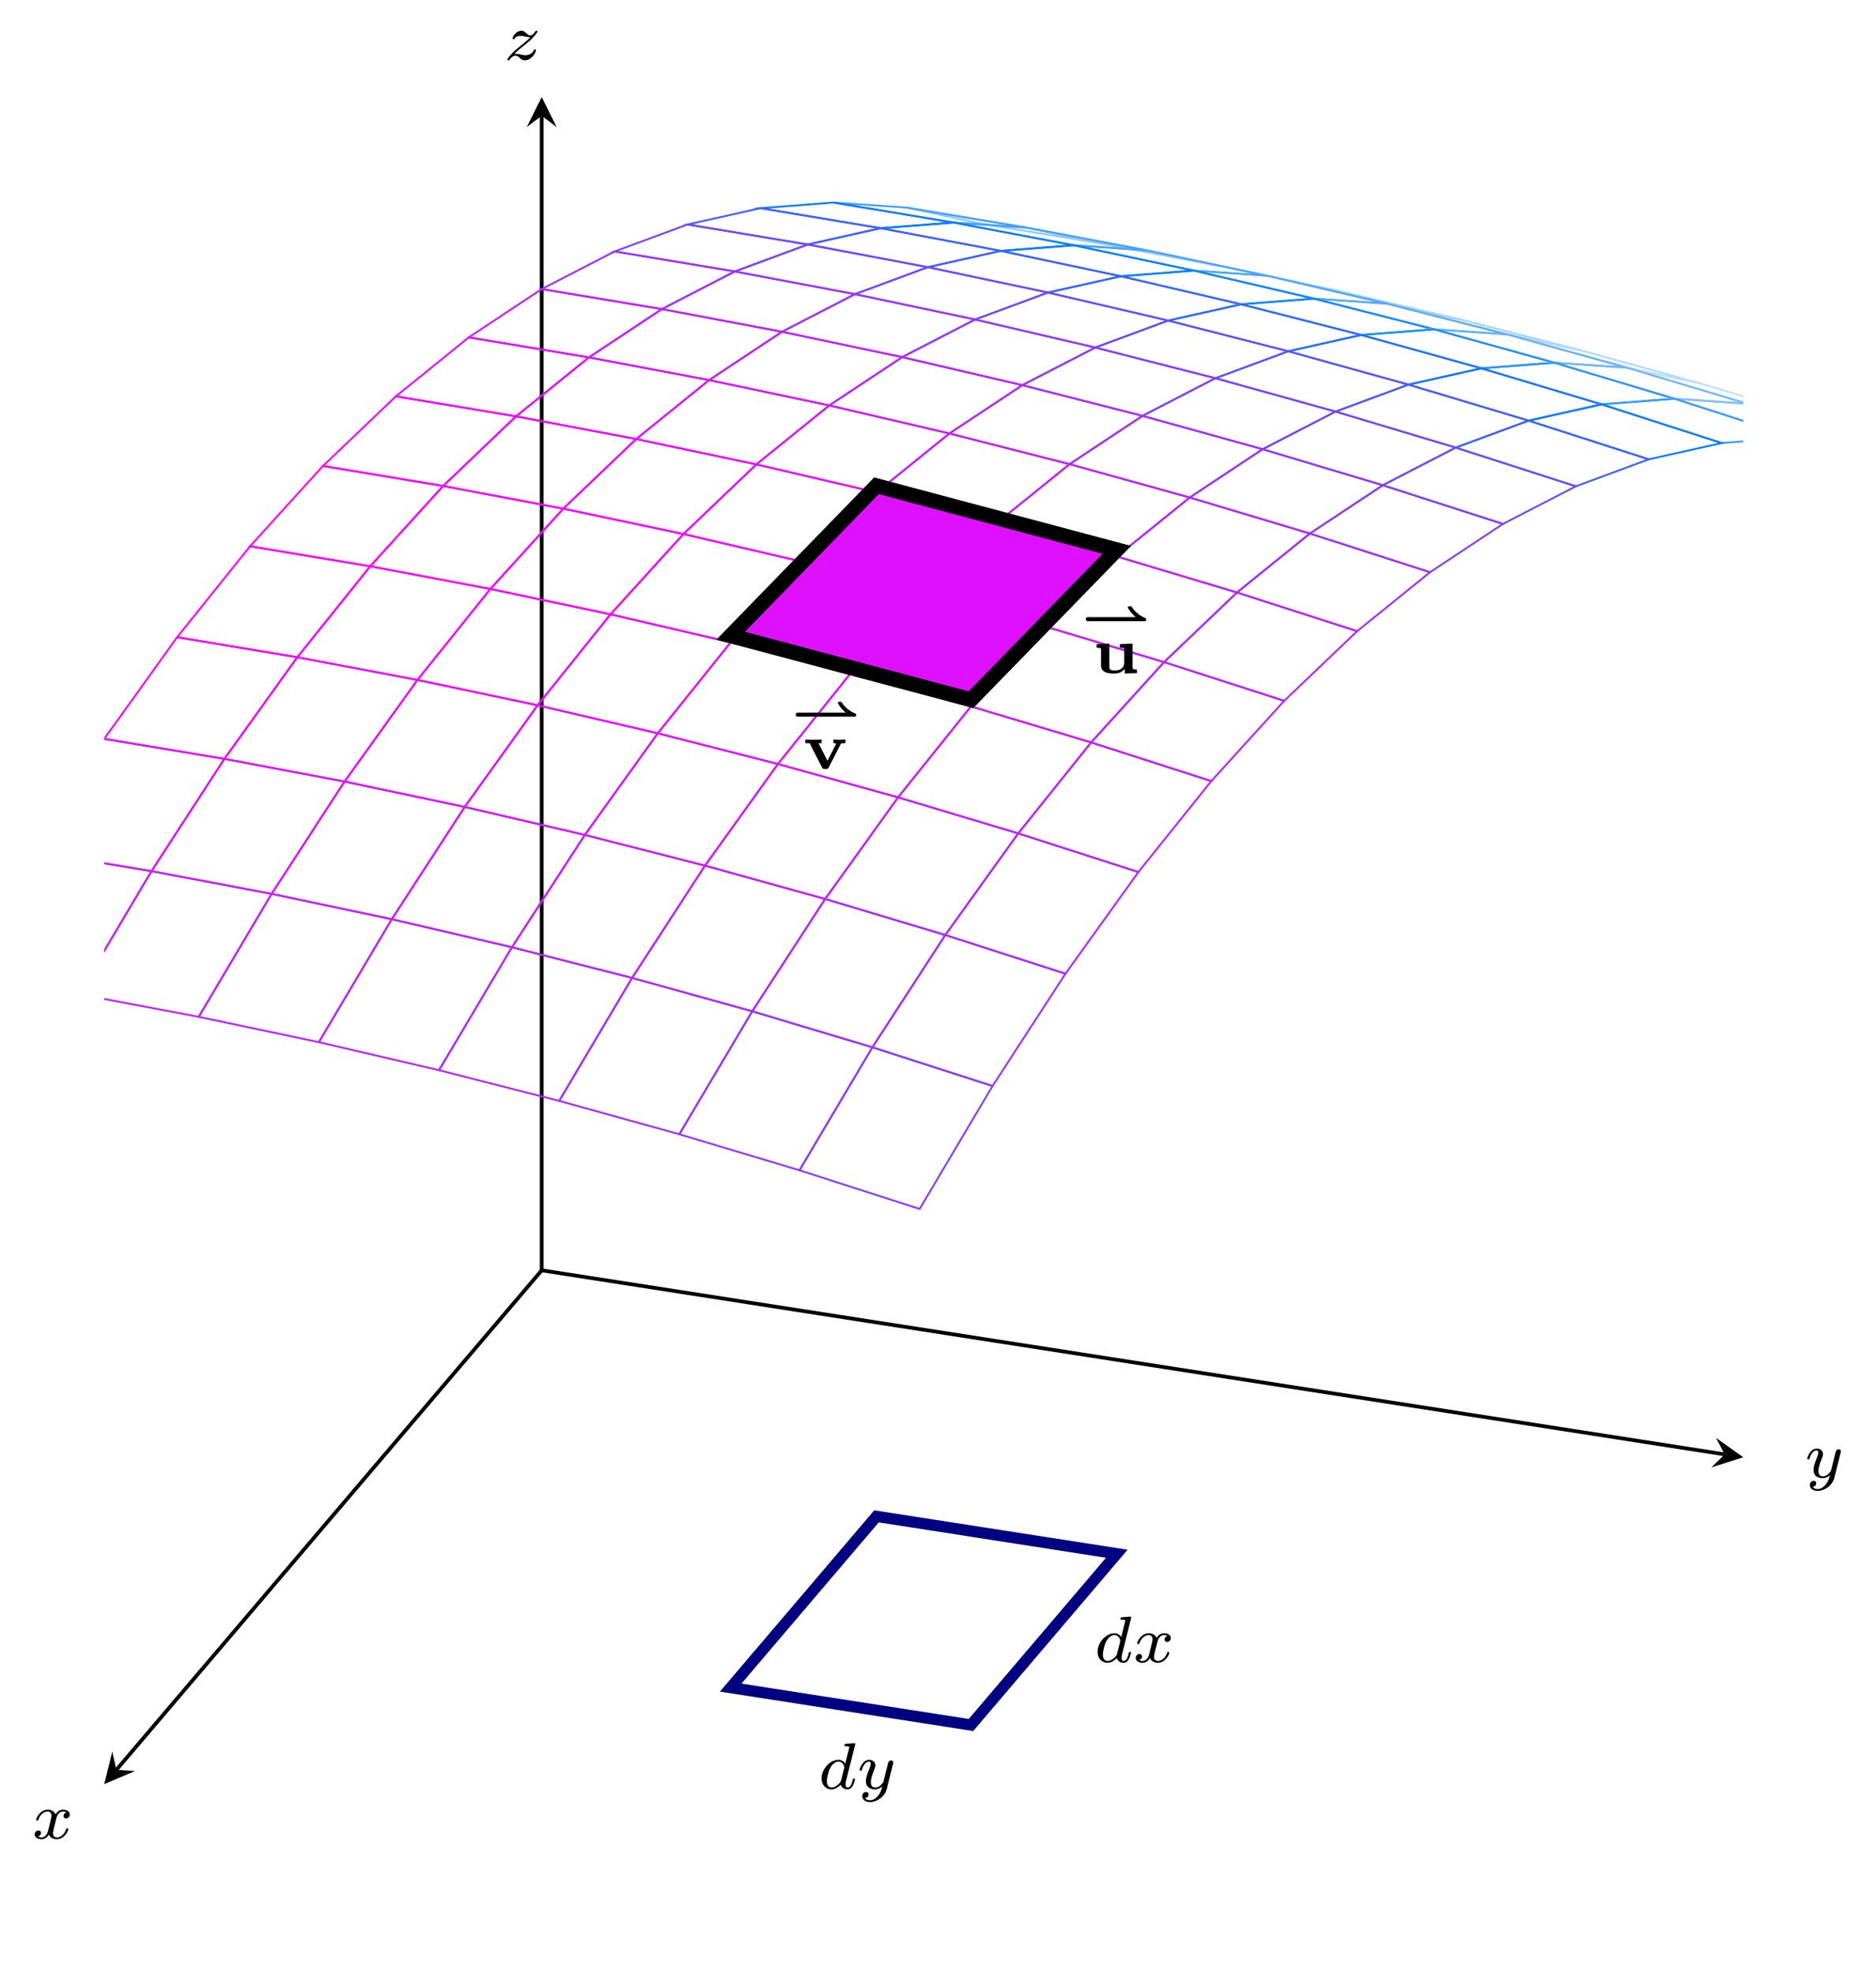 <?xml version='1.0' encoding='UTF-8'?>
<!-- This file was generated by dvisvgm 3.2.2 -->
<svg version='1.1' xmlns='http://www.w3.org/2000/svg' xmlns:xlink='http://www.w3.org/1999/xlink' width='279.162pt' height='293.396pt' viewBox='0 350.106 279.162 293.396'>
<defs>
<path id='g4-117' d='M2.915-3.082V-2.692C3.327-2.692 3.382-2.692 3.382-2.42V-1.13C3.382-.551 2.936-.279 2.406-.279C1.806-.279 1.799-.432 1.799-.767V-3.138L.446-3.082V-2.692C.858-2.692 .914-2.692 .914-2.42V-.844C.914-.035 1.688 .042 2.287 .042C2.518 .042 3.034 .042 3.431-.453V.042L4.735 0V-.391C4.324-.391 4.268-.391 4.268-.663V-3.138L2.915-3.082Z'/>
<path id='g4-118' d='M3.996-2.587C4.045-2.678 4.052-2.685 4.198-2.699C4.282-2.706 4.456-2.706 4.505-2.706V-3.096C4.289-3.082 4.142-3.068 3.919-3.068C3.71-3.068 3.438-3.075 3.229-3.096V-2.706C3.41-2.706 3.452-2.692 3.536-2.664L2.601-.83L1.646-2.706H1.974V-3.096C1.674-3.082 1.367-3.068 1.067-3.068C.795-3.068 .523-3.075 .251-3.096V-2.706H.704L2.008-.153C2.099 .028 2.169 .042 2.378 .042S2.65 .028 2.748-.153L3.996-2.587Z'/>
<path id='g7-100' d='M3.982-4.631C3.989-4.645 4.01-4.735 4.01-4.742C4.01-4.777 3.982-4.84 3.898-4.84C3.759-4.84 3.18-4.784 3.006-4.77C2.95-4.763 2.852-4.756 2.852-4.61C2.852-4.512 2.95-4.512 3.034-4.512C3.368-4.512 3.368-4.463 3.368-4.407C3.368-4.359 3.354-4.317 3.34-4.254L2.943-2.664C2.797-2.894 2.559-3.075 2.225-3.075C1.332-3.075 .425-2.092 .425-1.088C.425-.411 .879 .07 1.478 .07C1.855 .07 2.19-.146 2.469-.418C2.601 0 3.006 .07 3.187 .07C3.438 .07 3.612-.084 3.738-.3C3.891-.572 3.982-.969 3.982-.997C3.982-1.088 3.891-1.088 3.87-1.088C3.773-1.088 3.766-1.06 3.717-.872C3.633-.537 3.501-.126 3.208-.126C3.027-.126 2.978-.279 2.978-.467C2.978-.6 2.992-.663 3.013-.753L3.982-4.631ZM2.497-.872C2.448-.676 2.294-.537 2.141-.404C2.078-.349 1.799-.126 1.499-.126C1.241-.126 .99-.307 .99-.802C.99-1.172 1.193-1.939 1.353-2.218C1.674-2.776 2.029-2.88 2.225-2.88C2.713-2.88 2.845-2.35 2.845-2.273C2.845-2.246 2.831-2.197 2.824-2.176L2.497-.872Z'/>
<path id='g7-120' d='M1.736-.739C1.667-.502 1.437-.126 1.081-.126C1.06-.126 .851-.126 .704-.223C.99-.314 1.011-.565 1.011-.607C1.011-.76 .893-.865 .732-.865C.537-.865 .335-.697 .335-.439C.335-.091 .725 .07 1.067 .07C1.388 .07 1.674-.133 1.848-.425C2.015-.056 2.399 .07 2.678 .07C3.48 .07 3.905-.802 3.905-.997C3.905-1.088 3.815-1.088 3.794-1.088C3.696-1.088 3.689-1.053 3.661-.969C3.515-.488 3.096-.126 2.706-.126C2.427-.126 2.28-.314 2.28-.579C2.28-.76 2.448-1.395 2.643-2.169C2.783-2.706 3.096-2.88 3.327-2.88C3.34-2.88 3.557-2.88 3.703-2.783C3.48-2.72 3.396-2.525 3.396-2.399C3.396-2.246 3.515-2.141 3.675-2.141S4.066-2.273 4.066-2.566C4.066-2.957 3.619-3.075 3.34-3.075C2.992-3.075 2.713-2.845 2.559-2.58C2.434-2.866 2.113-3.075 1.723-3.075C.941-3.075 .495-2.218 .495-2.008C.495-1.918 .593-1.918 .614-1.918C.704-1.918 .711-1.946 .746-2.036C.921-2.58 1.36-2.88 1.702-2.88C1.932-2.88 2.12-2.755 2.12-2.42C2.12-2.28 2.036-1.932 1.974-1.695L1.736-.739Z'/>
<path id='g7-121' d='M3.877-2.629C3.905-2.727 3.905-2.741 3.905-2.783C3.905-2.922 3.794-3.006 3.675-3.006C3.599-3.006 3.466-2.971 3.389-2.838C3.368-2.797 3.313-2.573 3.278-2.434L3.131-1.855C3.089-1.688 2.873-.809 2.852-.732C2.845-.732 2.538-.126 1.995-.126C1.52-.126 1.52-.579 1.52-.704C1.52-1.081 1.681-1.52 1.89-2.057C1.974-2.28 2.008-2.364 2.008-2.483C2.008-2.817 1.723-3.075 1.346-3.075C.642-3.075 .328-2.127 .328-2.008C.328-1.918 .425-1.918 .446-1.918C.544-1.918 .551-1.953 .572-2.029C.746-2.608 1.046-2.88 1.325-2.88C1.444-2.88 1.499-2.803 1.499-2.636C1.499-2.476 1.437-2.322 1.402-2.232C1.067-1.381 .997-1.123 .997-.816C.997-.697 .997-.37 1.269-.146C1.485 .035 1.778 .07 1.967 .07C2.246 .07 2.497-.035 2.727-.244C2.636 .139 2.559 .432 2.267 .781C2.078 .997 1.799 1.227 1.43 1.227C1.381 1.227 1.053 1.227 .907 .997C1.283 .955 1.283 .621 1.283 .614C1.283 .391 1.081 .349 1.011 .349C.837 .349 .607 .488 .607 .809C.607 1.165 .941 1.423 1.437 1.423C2.141 1.423 2.999 .879 3.215 .007L3.877-2.629Z'/>
<path id='g7-122' d='M1.172-.614C1.353-.795 1.478-.928 2.071-1.402C2.218-1.52 2.741-1.939 2.943-2.134C3.368-2.552 3.633-2.908 3.633-2.992S3.543-3.075 3.515-3.075C3.452-3.075 3.431-3.062 3.396-3.006C3.18-2.685 3.034-2.58 2.866-2.58C2.783-2.58 2.678-2.587 2.469-2.79C2.232-3.027 2.078-3.075 1.918-3.075C1.36-3.075 .983-2.469 .983-2.26C.983-2.197 1.053-2.176 1.102-2.176C1.186-2.176 1.2-2.197 1.227-2.273C1.332-2.518 1.723-2.532 1.834-2.532C1.995-2.532 2.176-2.49 2.273-2.469C2.657-2.385 2.706-2.385 2.88-2.385C2.699-2.197 2.573-2.071 1.911-1.541C1.367-1.109 1.179-.934 1.046-.795C.628-.384 .425-.077 .425-.014C.425 .07 .516 .07 .544 .07C.614 .07 .628 .056 .663 0C.851-.265 1.067-.425 1.304-.425C1.388-.425 1.492-.418 1.681-.244C1.897-.035 2.036 .07 2.26 .07C3.006 .07 3.473-.774 3.473-1.011C3.473-1.095 3.396-1.102 3.354-1.102C3.271-1.102 3.257-1.067 3.229-.99C3.096-.642 2.685-.474 2.343-.474C2.183-.474 2.008-.509 1.834-.551C1.513-.621 1.458-.621 1.332-.621C1.318-.621 1.213-.621 1.172-.614Z'/>
<path id='g2-42' d='M6.785-1.031C6.904-1.031 6.984-1.031 6.984-1.2C6.984-1.255 6.984-1.33 6.904-1.36C6.685-1.455 6.421-1.564 6.072-1.848C5.748-2.112 5.584-2.356 5.469-2.531C5.41-2.615 5.39-2.615 5.255-2.615C5.171-2.615 5.041-2.615 5.041-2.491C5.041-2.401 5.405-1.823 5.888-1.46H.842C.777-1.46 .563-1.46 .563-1.245S.777-1.031 .842-1.031H6.785Z'/>
</defs>
<g id='page1' transform='matrix(1.4 0 0 1.4 0 0)'>
<g stroke-miterlimit='10' transform='translate(11.052,459.644)scale(0.996,-0.996)'>
<g fill='#000' stroke='#000'>
<g stroke-width='0.4'>
<g stroke='none' transform='scale(-1.004,1.004)translate(11.052,459.644)scale(-1,-1)'/>
<g transform='translate(-11.094,0.0)'>
<g stroke='none' transform='scale(-1.004,1.004)translate(11.052,459.644)scale(-1,-1)'>
<g stroke='#000' stroke-miterlimit='10' transform='translate(115.128,330.501)scale(0.996,-0.996)'>
<g fill='#000' stroke='#000'>
<g stroke-width='0.4'>
<g stroke-width='0.2'>
<g fill='#808080' stroke='#808080'>
<path d='' fill='none'/>
</g>
</g>
<g stroke-width='0.2'>
<g fill='#808080' stroke='#808080'>
<path d='' fill='none'/>
</g>
</g>
<g stroke-width='0.2'>
<g fill='#808080' stroke='#808080'>
<path d='' fill='none'/>
</g>
</g>
<g stroke-width='0.2'>
<g fill='#808080' stroke='#808080'>
<path d='' fill='none'/>
</g>
</g>
<path d='M-46.686-54.838L-92.076-108.154' fill='none'/>
<g transform='matrix(-0.648,-0.761,0.761,-0.648,-92.076,-108.154)'>
<path d='M2 0L-1.2 1.6L0 0L-1.2-1.6' stroke='none'/>
</g>
<path d='M-46.686-54.838L79.565-74.482' fill='none'/>
<g transform='matrix(0.988,-0.154,0.154,0.988,79.565,-74.482)'>
<path d='M2 0L-1.2 1.6L0 0L-1.2-1.6' stroke='none'/>
</g>
<g stroke-width='0.2'>
<g fill='#808080' stroke='#808080'>
<path d='' fill='none'/>
</g>
</g>
<g stroke-width='0.2'>
<g fill='#808080' stroke='#808080'>
<path d='' fill='none'/>
</g>
</g>
<g stroke-width='0.2'>
<g fill='#808080' stroke='#808080'>
<path d='' fill='none'/>
</g>
</g>
<path d='M-46.686-54.838V68.389' fill='none'/>
<g transform='matrix(0.0,1.0,-1.0,0.0,-46.686,68.389)'>
<path d='M2 0L-1.2 1.6L0 0L-1.2-1.6' stroke='none'/>
</g>
<g stroke-width='0.2'>
<g fill='#808080' stroke='#808080'>
<path d='' fill='none'/>
</g>
</g>
<g stroke-width='0.2'>
<g fill='#808080' stroke='#808080'>
<path d='' fill='none'/>
</g>
</g>
<g stroke-width='0.2'>
<g fill='#808080' stroke='#808080'>
<path d='' fill='none'/>
</g>
</g>
<clipPath id='pgfcp1'>
<path d='M-93.373-109.677V15.551L-46.686 70.389L81.541 50.438V-74.789L34.854-129.627Z'/> </clipPath>
<g clip-path='url(#pgfcp1)'>
<g fill='#000' stroke='#000'>
<g stroke-width='0.2'>
<g fill='#90c8ff' stroke='#90c8ff'>
<g stroke-width='0.2'>
<path d='M0 56.921L-7.781 58.597L5.042 56.459L12.823 54.784Z' fill='none'/>
<g fill='#40a0ff' stroke='#40a0ff'>
<g stroke-width='0.2'>
<path d='M-7.781 58.597L-15.562 59.134L-2.739 56.996L5.042 56.459Z' fill='none'/>
<g fill='#067dff' stroke='#067dff'>
<g stroke-width='0.2'>
<path d='M-15.562 59.134L-23.343 58.532L-10.52 56.395L-2.739 56.996Z' fill='none'/>
<g fill='#435eff' stroke='#435eff'>
<g stroke-width='0.2'>
<path d='M-23.343 58.532L-31.124 56.792L-18.302 54.655L-10.52 56.395Z' fill='none'/>
<g fill='#7843ff' stroke='#7843ff'>
<g stroke-width='0.2'>
<path d='M-31.124 56.792L-38.905 53.914L-26.083 51.776L-18.302 54.655Z' fill='none'/>
<g fill='#a42dff' stroke='#a42dff'>
<g stroke-width='0.2'>
<path d='M-38.905 53.914L-46.686 49.897L-33.864 47.76L-26.083 51.776Z' fill='none'/>
<g fill='#c81bff' stroke='#c81bff'>
<g stroke-width='0.2'>
<path d='M-46.686 49.897L-54.467 44.742L-41.645 42.604L-33.864 47.76Z' fill='none'/>
<g fill='#e20eff' stroke='#e20eff'>
<g stroke-width='0.2'>
<path d='M-54.467 44.742L-62.249 38.448L-49.426 36.311L-41.645 42.604Z' fill='none'/>
<g fill='#f405ff' stroke='#f405ff'>
<g stroke-width='0.2'>
<path d='M-62.249 38.448L-70.03 31.016L-57.207 28.879L-49.426 36.311Z' fill='none'/>
<g fill='#fd01ff' stroke='#fd01ff'>
<g stroke-width='0.2'>
<path d='M-70.03 31.016L-77.811 22.446L-64.988 20.308L-57.207 28.879Z' fill='none'/>
<g fill='#fd01ff' stroke='#fd01ff'>
<g stroke-width='0.2'>
<path d='M-77.811 22.446L-85.592 12.737L-72.769 10.599L-64.988 20.308Z' fill='none'/>
<g fill='#f405ff' stroke='#f405ff'>
<g stroke-width='0.2'>
<path d='M-85.592 12.737L-93.373 1.889L-80.55-.248L-72.769 10.599Z' fill='none'/>
<g fill='#92c9ff' stroke='#92c9ff'>
<g stroke-width='0.2'>
<path d='M12.823 54.784L5.042 56.459L17.864 54.037L25.645 52.362Z' fill='none'/>
<g fill='#e20eff' stroke='#e20eff'>
<g stroke-width='0.2'>
<path d='M-93.373 1.889L-101.154-10.096L-88.331-12.234L-80.55-.248Z' fill='none'/>
<g fill='#c81bff' stroke='#c81bff'>
<g stroke-width='0.2'>
<path d='M-101.154-10.096L-108.935-23.221L-96.112-25.358L-88.331-12.234Z' fill='none'/>
<g fill='#42a1ff' stroke='#42a1ff'>
<g stroke-width='0.2'>
<path d='M5.042 56.459L-2.739 56.996L10.083 54.574L17.864 54.037Z' fill='none'/>
<g fill='#037eff' stroke='#037eff'>
<g stroke-width='0.2'>
<path d='M-2.739 56.996L-10.52 56.395L2.302 53.973L10.083 54.574Z' fill='none'/>
<g fill='#415fff' stroke='#415fff'>
<g stroke-width='0.2'>
<path d='M-10.52 56.395L-18.302 54.655L-5.479 52.233L2.302 53.973Z' fill='none'/>
<g fill='#7644ff' stroke='#7644ff'>
<g stroke-width='0.2'>
<path d='M-18.302 54.655L-26.083 51.776L-13.26 49.354L-5.479 52.233Z' fill='none'/>
<g fill='#a22eff' stroke='#a22eff'>
<g stroke-width='0.2'>
<path d='M-26.083 51.776L-33.864 47.76L-21.041 45.338L-13.26 49.354Z' fill='none'/>
<g fill='#c61dff' stroke='#c61dff'>
<g stroke-width='0.2'>
<path d='M-33.864 47.76L-41.645 42.604L-28.822 40.182L-21.041 45.338Z' fill='none'/>
<g fill='#e00fff' stroke='#e00fff'>
<g stroke-width='0.2'>
<path d='M-41.645 42.604L-49.426 36.311L-36.603 33.889L-28.822 40.182Z' fill='none'/>
<g fill='#f206ff' stroke='#f206ff'>
<g stroke-width='0.2'>
<path d='M-49.426 36.311L-57.207 28.879L-44.384 26.457L-36.603 33.889Z' fill='none'/>
<g fill='#fa02ff' stroke='#fa02ff'>
<g stroke-width='0.2'>
<path d='M-57.207 28.879L-64.988 20.308L-52.165 17.886L-44.384 26.457Z' fill='none'/>
<g fill='#fa02ff' stroke='#fa02ff'>
<g stroke-width='0.2'>
<path d='M-64.988 20.308L-72.769 10.599L-59.946 8.177L-52.165 17.886Z' fill='none'/>
<g fill='#f206ff' stroke='#f206ff'>
<g stroke-width='0.2'>
<path d='M-72.769 10.599L-80.55-.248L-67.727-2.67L-59.946 8.177Z' fill='none'/>
<g fill='#96cbff' stroke='#96cbff'>
<g stroke-width='0.2'>
<path d='M25.645 52.362L17.864 54.037L30.687 51.331L38.468 49.655Z' fill='none'/>
<g fill='#e00fff' stroke='#e00fff'>
<g stroke-width='0.2'>
<path d='M-80.55-.248L-88.331-12.234L-75.508-14.656L-67.727-2.67Z' fill='none'/>
<g fill='#c61dff' stroke='#c61dff'>
<g stroke-width='0.2'>
<path d='M-88.331-12.234L-96.112-25.358L-83.289-27.78L-75.508-14.656Z' fill='none'/>
<g fill='#47a3ff' stroke='#47a3ff'>
<g stroke-width='0.2'>
<path d='M17.864 54.037L10.083 54.574L22.906 51.868L30.687 51.331Z' fill='none'/>
<g fill='#0080ff' stroke='#0080ff'>
<g stroke-width='0.2'>
<path d='M10.083 54.574L2.302 53.973L15.125 51.266L22.906 51.868Z' fill='none'/>
<g fill='#3d61ff' stroke='#3d61ff'>
<g stroke-width='0.2'>
<path d='M2.302 53.973L-5.479 52.233L7.344 49.526L15.125 51.266Z' fill='none'/>
<g fill='#7247ff' stroke='#7247ff'>
<g stroke-width='0.2'>
<path d='M-5.479 52.233L-13.26 49.354L-.437 46.648L7.344 49.526Z' fill='none'/>
<g fill='#9e31ff' stroke='#9e31ff'>
<g stroke-width='0.2'>
<path d='M-13.26 49.354L-21.041 45.338L-8.218 42.631L-.437 46.648Z' fill='none'/>
<g fill='#c11fff' stroke='#c11fff'>
<g stroke-width='0.2'>
<path d='M-21.041 45.338L-28.822 40.182L-15.999 37.476L-8.218 42.631Z' fill='none'/>
<g fill='#dc12ff' stroke='#dc12ff'>
<g stroke-width='0.2'>
<path d='M-28.822 40.182L-36.603 33.889L-23.78 31.182L-15.999 37.476Z' fill='none'/>
<g fill='#ed09ff' stroke='#ed09ff'>
<g stroke-width='0.2'>
<path d='M-36.603 33.889L-44.384 26.457L-31.561 23.75L-23.78 31.182Z' fill='none'/>
<g fill='#f604ff' stroke='#f604ff'>
<g stroke-width='0.2'>
<path d='M-44.384 26.457L-52.165 17.886L-39.343 15.18L-31.561 23.75Z' fill='none'/>
<g fill='#f604ff' stroke='#f604ff'>
<g stroke-width='0.2'>
<path d='M-52.165 17.886L-59.946 8.177L-47.124 5.471L-39.343 15.18Z' fill='none'/>
<g fill='#ed09ff' stroke='#ed09ff'>
<g stroke-width='0.2'>
<path d='M-59.946 8.177L-67.727-2.67L-54.905-5.377L-47.124 5.471Z' fill='none'/>
<g fill='#9dceff' stroke='#9dceff'>
<g stroke-width='0.2'>
<path d='M38.468 49.655L30.687 51.331L43.51 48.34L51.291 46.664Z' fill='none'/>
<g fill='#dc12ff' stroke='#dc12ff'>
<g stroke-width='0.2'>
<path d='M-67.727-2.67L-75.508-14.656L-62.686-17.362L-54.905-5.377Z' fill='none'/>
<g fill='#c11fff' stroke='#c11fff'>
<g stroke-width='0.2'>
<path d='M-75.508-14.656L-83.289-27.78L-70.467-30.487L-62.686-17.362Z' fill='none'/>
<g fill='#4da7ff' stroke='#4da7ff'>
<g stroke-width='0.2'>
<path d='M30.687 51.331L22.906 51.868L35.729 48.876L43.51 48.34Z' fill='none'/>
<g fill='#0784ff' stroke='#0784ff'>
<g stroke-width='0.2'>
<path d='M22.906 51.868L15.125 51.266L27.948 48.275L35.729 48.876Z' fill='none'/>
<g fill='#3665ff' stroke='#3665ff'>
<g stroke-width='0.2'>
<path d='M15.125 51.266L7.344 49.526L20.167 46.535L27.948 48.275Z' fill='none'/>
<g fill='#6b4aff' stroke='#6b4aff'>
<g stroke-width='0.2'>
<path d='M7.344 49.526L-.437 46.648L12.386 43.657L20.167 46.535Z' fill='none'/>
<g fill='#9734ff' stroke='#9734ff'>
<g stroke-width='0.2'>
<path d='M-.437 46.648L-8.218 42.631L4.604 39.64L12.386 43.657Z' fill='none'/>
<g fill='#ba22ff' stroke='#ba22ff'>
<g stroke-width='0.2'>
<path d='M-8.218 42.631L-15.999 37.476L-3.177 34.485L4.604 39.64Z' fill='none'/>
<g fill='#d515ff' stroke='#d515ff'>
<g stroke-width='0.2'>
<path d='M-15.999 37.476L-23.78 31.182L-10.958 28.191L-3.177 34.485Z' fill='none'/>
<g fill='#e70cff' stroke='#e70cff'>
<g stroke-width='0.2'>
<path d='M-23.78 31.182L-31.561 23.75L-18.739 20.759L-10.958 28.191Z' fill='none'/>
<g fill='#ef08ff' stroke='#ef08ff'>
<g stroke-width='0.2'>
<path d='M-31.561 23.75L-39.343 15.18L-26.52 12.188L-18.739 20.759Z' fill='none'/>
<g fill='#ef08ff' stroke='#ef08ff'>
<g stroke-width='0.2'>
<path d='M-39.343 15.18L-47.124 5.471L-34.301 2.48L-26.52 12.188Z' fill='none'/>
<g fill='#e70cff' stroke='#e70cff'>
<g stroke-width='0.2'>
<path d='M-47.124 5.471L-54.905-5.377L-42.082-8.368L-34.301 2.48Z' fill='none'/>
<g fill='#a6d3ff' stroke='#a6d3ff'>
<g stroke-width='0.2'>
<path d='M51.291 46.664L43.51 48.34L56.333 45.064L64.114 43.388Z' fill='none'/>
<g fill='#d515ff' stroke='#d515ff'>
<g stroke-width='0.2'>
<path d='M-54.905-5.377L-62.686-17.362L-49.863-20.354L-42.082-8.368Z' fill='none'/>
<g fill='#ba22ff' stroke='#ba22ff'>
<g stroke-width='0.2'>
<path d='M-62.686-17.362L-70.467-30.487L-57.644-33.478L-49.863-20.354Z' fill='none'/>
<g fill='#56abff' stroke='#56abff'>
<g stroke-width='0.2'>
<path d='M43.51 48.34L35.729 48.876L48.551 45.601L56.333 45.064Z' fill='none'/>
<g fill='#1088ff' stroke='#1088ff'>
<g stroke-width='0.2'>
<path d='M35.729 48.876L27.948 48.275L40.77 44.999L48.551 45.601Z' fill='none'/>
<g fill='#2d69ff' stroke='#2d69ff'>
<g stroke-width='0.2'>
<path d='M27.948 48.275L20.167 46.535L32.989 43.259L40.77 44.999Z' fill='none'/>
<g fill='#624eff' stroke='#624eff'>
<g stroke-width='0.2'>
<path d='M20.167 46.535L12.386 43.657L25.208 40.381L32.989 43.259Z' fill='none'/>
<g fill='#8e38ff' stroke='#8e38ff'>
<g stroke-width='0.2'>
<path d='M12.386 43.657L4.604 39.64L17.427 36.364L25.208 40.381Z' fill='none'/>
<g fill='#b227ff' stroke='#b227ff'>
<g stroke-width='0.2'>
<path d='M4.604 39.64L-3.177 34.485L9.646 31.209L17.427 36.364Z' fill='none'/>
<g fill='#cc19ff' stroke='#cc19ff'>
<g stroke-width='0.2'>
<path d='M-3.177 34.485L-10.958 28.191L1.865 24.915L9.646 31.209Z' fill='none'/>
<g fill='#de10ff' stroke='#de10ff'>
<g stroke-width='0.2'>
<path d='M-10.958 28.191L-18.739 20.759L-5.916 17.483L1.865 24.915Z' fill='none'/>
<g fill='#e70cff' stroke='#e70cff'>
<g stroke-width='0.2'>
<path d='M-18.739 20.759L-26.52 12.188L-13.697 8.913L-5.916 17.483Z' fill='none'/>
<g fill='#e70cff' stroke='#e70cff'>
<g stroke-width='0.2'>
<path d='M-26.52 12.188L-34.301 2.48L-21.478-.796L-13.697 8.913Z' fill='none'/>
<g fill='#de10ff' stroke='#de10ff'>
<g stroke-width='0.2'>
<path d='M-34.301 2.48L-42.082-8.368L-29.259-11.644L-21.478-.796Z' fill='none'/>
<g fill='#b1d8ff' stroke='#b1d8ff'>
<g stroke-width='0.2'>
<path d='M64.114 43.388L56.333 45.064L69.155 41.503L76.936 39.828Z' fill='none'/>
<g fill='#cc19ff' stroke='#cc19ff'>
<g stroke-width='0.2'>
<path d='M-42.082-8.368L-49.863-20.354L-37.04-23.629L-29.259-11.644Z' fill='none'/>
<g fill='#b227ff' stroke='#b227ff'>
<g stroke-width='0.2'>
<path d='M-49.863-20.354L-57.644-33.478L-44.821-36.754L-37.04-23.629Z' fill='none'/>
<g fill='#61b1ff' stroke='#61b1ff'>
<g stroke-width='0.2'>
<path d='M56.333 45.064L48.551 45.601L61.374 42.04L69.155 41.503Z' fill='none'/>
<g fill='#1b8dff' stroke='#1b8dff'>
<g stroke-width='0.2'>
<path d='M48.551 45.601L40.77 44.999L53.593 41.439L61.374 42.04Z' fill='none'/>
<g fill='#226fff' stroke='#226fff'>
<g stroke-width='0.2'>
<path d='M40.77 44.999L32.989 43.259L45.812 39.699L53.593 41.439Z' fill='none'/>
<g fill='#5754ff' stroke='#5754ff'>
<g stroke-width='0.2'>
<path d='M32.989 43.259L25.208 40.381L38.031 36.82L45.812 39.699Z' fill='none'/>
<g fill='#833eff' stroke='#833eff'>
<g stroke-width='0.2'>
<path d='M25.208 40.381L17.427 36.364L30.25 32.804L38.031 36.82Z' fill='none'/>
<g fill='#a72cff' stroke='#a72cff'>
<g stroke-width='0.2'>
<path d='M17.427 36.364L9.646 31.209L22.469 27.648L30.25 32.804Z' fill='none'/>
<g fill='#c11fff' stroke='#c11fff'>
<g stroke-width='0.2'>
<path d='M9.646 31.209L1.865 24.915L14.688 21.355L22.469 27.648Z' fill='none'/>
<g fill='#d316ff' stroke='#d316ff'>
<g stroke-width='0.2'>
<path d='M1.865 24.915L-5.916 17.483L6.907 13.923L14.688 21.355Z' fill='none'/>
<g fill='#dc12ff' stroke='#dc12ff'>
<g stroke-width='0.2'>
<path d='M-5.916 17.483L-13.697 8.913L-.874 5.352L6.907 13.923Z' fill='none'/>
<g fill='#dc12ff' stroke='#dc12ff'>
<g stroke-width='0.2'>
<path d='M-13.697 8.913L-21.478-.796L-8.655-4.357L-.874 5.352Z' fill='none'/>
<g fill='#d316ff' stroke='#d316ff'>
<g stroke-width='0.2'>
<path d='M-21.478-.796L-29.259-11.644L-16.436-15.204L-8.655-4.357Z' fill='none'/>
<g fill='#bedfff' stroke='#bedfff'>
<g stroke-width='0.2'>
<path d='M76.936 39.828L69.155 41.503L81.978 37.658L89.759 35.983Z' fill='none'/>
<g fill='#c11fff' stroke='#c11fff'>
<g stroke-width='0.2'>
<path d='M-29.259-11.644L-37.04-23.629L-24.218-27.19L-16.436-15.204Z' fill='none'/>
<g fill='#a72cff' stroke='#a72cff'>
<g stroke-width='0.2'>
<path d='M-37.04-23.629L-44.821-36.754L-31.999-40.314L-24.218-27.19Z' fill='none'/>
<g fill='#6eb7ff' stroke='#6eb7ff'>
<g stroke-width='0.2'>
<path d='M69.155 41.503L61.374 42.04L74.197 38.195L81.978 37.658Z' fill='none'/>
<g fill='#2894ff' stroke='#2894ff'>
<g stroke-width='0.2'>
<path d='M61.374 42.04L53.593 41.439L66.416 37.594L74.197 38.195Z' fill='none'/>
<g fill='#1575ff' stroke='#1575ff'>
<g stroke-width='0.2'>
<path d='M53.593 41.439L45.812 39.699L58.635 35.854L66.416 37.594Z' fill='none'/>
<g fill='#4a5bff' stroke='#4a5bff'>
<g stroke-width='0.2'>
<path d='M45.812 39.699L38.031 36.82L50.854 32.975L58.635 35.854Z' fill='none'/>
<g fill='#7644ff' stroke='#7644ff'>
<g stroke-width='0.2'>
<path d='M38.031 36.82L30.25 32.804L43.073 28.959L50.854 32.975Z' fill='none'/>
<g fill='#93f' stroke='#93f'>
<g stroke-width='0.2'>
<path d='M30.25 32.804L22.469 27.648L35.292 23.803L43.073 28.959Z' fill='none'/>
<g fill='#b425ff' stroke='#b425ff'>
<g stroke-width='0.2'>
<path d='M22.469 27.648L14.688 21.355L27.511 17.51L35.292 23.803Z' fill='none'/>
<g fill='#c61dff' stroke='#c61dff'>
<g stroke-width='0.2'>
<path d='M14.688 21.355L6.907 13.923L19.729 10.078L27.511 17.51Z' fill='none'/>
<g fill='#ce18ff' stroke='#ce18ff'>
<g stroke-width='0.2'>
<path d='M6.907 13.923L-.874 5.352L11.948 1.507L19.729 10.078Z' fill='none'/>
<g fill='#ce18ff' stroke='#ce18ff'>
<g stroke-width='0.2'>
<path d='M-.874 5.352L-8.655-4.357L4.167-8.202L11.948 1.507Z' fill='none'/>
<g fill='#c61dff' stroke='#c61dff'>
<g stroke-width='0.2'>
<path d='M-8.655-4.357L-16.436-15.204L-3.614-19.049L4.167-8.202Z' fill='none'/>
<g fill='#cde6ff' stroke='#cde6ff'>
<g stroke-width='0.2'>
<path d='M89.759 35.983L81.978 37.658L94.801 33.529L102.582 31.853Z' fill='none'/>
<g fill='#b425ff' stroke='#b425ff'>
<g stroke-width='0.2'>
<path d='M-16.436-15.204L-24.218-27.19L-11.395-31.035L-3.614-19.049Z' fill='none'/>
<g fill='#93f' stroke='#93f'>
<g stroke-width='0.2'>
<path d='M-24.218-27.19L-31.999-40.314L-19.176-44.159L-11.395-31.035Z' fill='none'/>
<g fill='#7ebfff' stroke='#7ebfff'>
<g stroke-width='0.2'>
<path d='M81.978 37.658L74.197 38.195L87.02 34.066L94.801 33.529Z' fill='none'/>
<g fill='#379cff' stroke='#379cff'>
<g stroke-width='0.2'>
<path d='M74.197 38.195L66.416 37.594L79.239 33.464L87.02 34.066Z' fill='none'/>
<g fill='#067dff' stroke='#067dff'>
<g stroke-width='0.2'>
<path d='M66.416 37.594L58.635 35.854L71.458 31.724L79.239 33.464Z' fill='none'/>
<g fill='#3b62ff' stroke='#3b62ff'>
<g stroke-width='0.2'>
<path d='M58.635 35.854L50.854 32.975L63.676 28.846L71.458 31.724Z' fill='none'/>
<g fill='#674cff' stroke='#674cff'>
<g stroke-width='0.2'>
<path d='M50.854 32.975L43.073 28.959L55.895 24.829L63.676 28.846Z' fill='none'/>
<g fill='#8a3bff' stroke='#8a3bff'>
<g stroke-width='0.2'>
<path d='M43.073 28.959L35.292 23.803L48.114 19.674L55.895 24.829Z' fill='none'/>
<g fill='#a42dff' stroke='#a42dff'>
<g stroke-width='0.2'>
<path d='M35.292 23.803L27.511 17.51L40.333 13.38L48.114 19.674Z' fill='none'/>
<g fill='#b624ff' stroke='#b624ff'>
<g stroke-width='0.2'>
<path d='M27.511 17.51L19.729 10.078L32.552 5.948L40.333 13.38Z' fill='none'/>
<g fill='#bf20ff' stroke='#bf20ff'>
<g stroke-width='0.2'>
<path d='M19.729 10.078L11.948 1.507L24.771-2.622L32.552 5.948Z' fill='none'/>
<g fill='#bf20ff' stroke='#bf20ff'>
<g stroke-width='0.2'>
<path d='M11.948 1.507L4.167-8.202L16.99-12.331L24.771-2.622Z' fill='none'/>
<g fill='#b624ff' stroke='#b624ff'>
<g stroke-width='0.2'>
<path d='M4.167-8.202L-3.614-19.049L9.209-23.179L16.99-12.331Z' fill='none'/>
<g fill='#a42dff' stroke='#a42dff'>
<g stroke-width='0.2'>
<path d='M-3.614-19.049L-11.395-31.035L1.428-35.164L9.209-23.179Z' fill='none'/>
<g fill='#8a3bff' stroke='#8a3bff'>
<g stroke-width='0.2'>
<path d='M-11.395-31.035L-19.176-44.159L-6.353-48.289L1.428-35.164Z' fill='none'/>
<path d='' fill='none'/>
</g>
</g>
</g>
</g>
</g>
</g>
</g>
</g>
</g>
</g>
</g>
</g>
</g>
</g>
</g>
</g>
</g>
</g>
</g>
</g>
</g>
</g>
</g>
</g>
</g>
</g>
</g>
</g>
</g>
</g>
</g>
</g>
</g>
</g>
</g>
</g>
</g>
</g>
</g>
</g>
</g>
</g>
</g>
</g>
</g>
</g>
</g>
</g>
</g>
</g>
</g>
</g>
</g>
</g>
</g>
</g>
</g>
</g>
</g>
</g>
</g>
</g>
</g>
</g>
</g>
</g>
</g>
</g>
</g>
</g>
</g>
</g>
</g>
</g>
</g>
</g>
</g>
</g>
</g>
</g>
</g>
</g>
</g>
</g>
</g>
</g>
</g>
</g>
</g>
</g>
</g>
</g>
</g>
</g>
</g>
</g>
</g>
</g>
</g>
</g>
</g>
</g>
</g>
</g>
</g>
</g>
</g>
</g>
</g>
</g>
</g>
</g>
</g>
</g>
</g>
</g>
</g>
</g>
</g>
</g>
</g>
</g>
</g>
</g>
</g>
</g>
</g>
</g>
</g>
</g>
</g>
</g>
</g>
</g>
</g>
</g>
</g>
</g>
</g>
</g>
</g>
</g>
</g>
</g>
</g>
</g>
</g>
</g>
</g>
</g>
</g>
</g>
</g>
</g>
</g>
</g>
</g>
</g>
</g>
</g>
</g>
</g>
</g>
</g>
</g>
</g>
</g>
</g>
</g>
</g>
</g>
</g>
</g>
</g>
</g>
</g>
</g>
</g>
</g>
</g>
</g>
</g>
</g>
</g>
</g>
</g>
</g>
</g>
</g>
</g>
</g>
</g>
</g>
</g>
</g>
</g>
</g>
</g>
</g>
</g>
</g>
</g>
</g>
</g>
</g>
</g>
</g>
</g>
</g>
</g>
</g>
</g>
</g>
</g>
</g>
</g>
</g>
</g>
</g>
</g>
</g>
</g>
</g>
</g>
</g>
</g>
<g fill='#000' stroke='#000'>
<g stroke-width='1.6'>
<g fill='#df10ff' stroke='#df10ff'>
<g stroke-width='1.6'>
<g stroke='#000'>
<path d='M-10.958 28.903L-26.52 12.9L-.874 6.064L14.688 22.066Z'/>
<path d='' fill='none'/>
</g>
</g>
</g>
</g>
</g>
<g fill='#000080' stroke='#000080'>
<g stroke-width='1.2'>
<path d='M-10.958-81.098L14.688-85.088L-.874-103.368L-26.52-99.377L-10.958-81.098L14.688-85.088' fill='none'/>
<g fill='#000' stroke='#000'>
<g fill='#000' stroke='#000'>
</g>
<g transform='translate(10.84,-96.658)'>
<g stroke='none' transform='scale(-1.004,1.004)translate(115.128,330.501)scale(-1,-1)'>
<g fill='#000'>
<g stroke='none'>
<use x='116.489' y='330.501' xlink:href='#g7-100'/>
<use x='120.636' y='330.501' xlink:href='#g7-120'/>
</g>
</g>
</g>
</g>
</g>
<g fill='#000' stroke='#000'>
<g fill='#000' stroke='#000'>
</g>
<g transform='translate(-18.615,-110.167)'>
<g stroke='none' transform='scale(-1.004,1.004)translate(115.128,330.501)scale(-1,-1)'>
<g fill='#000'>
<g stroke='none'>
<use x='116.489' y='330.501' xlink:href='#g7-100'/>
<use x='120.636' y='330.501' xlink:href='#g7-121'/>
</g>
</g>
</g>
</g>
</g>
</g>
</g>
<path d='M-16.349 2.533' fill='none'/>
<g transform='translate(10.809,8.904)'>
<g stroke='none' transform='scale(-1.004,1.004)translate(115.128,330.501)scale(-1,-1)'>
<g fill='#000'>
<g stroke='none'>
<use x='115.128' y='326.007' xlink:href='#g2-42'/>
<use x='116.401' y='330.501' xlink:href='#g4-117'/>
</g>
</g>
</g>
</g>
<g transform='translate(-20.141,-1.289)'>
<g stroke='none' transform='scale(-1.004,1.004)translate(115.128,330.501)scale(-1,-1)'>
<g fill='#000'>
<g stroke='none'>
<use x='115.128' y='326.007' xlink:href='#g2-42'/>
<use x='116.463' y='330.501' xlink:href='#g4-118'/>
</g>
</g>
</g>
</g>
</g>
<g transform='translate(-101.133,-115.493)'>
<g stroke='none' transform='scale(-1.004,1.004)translate(115.128,330.501)scale(-1,-1)'>
<g fill='#000'>
<g stroke='none'>
<use x='115.128' y='330.501' xlink:href='#g7-120'/>
</g>
</g>
</g>
</g>
<g transform='translate(88.043,-76.951)'>
<g stroke='none' transform='scale(-1.004,1.004)translate(115.128,330.501)scale(-1,-1)'>
<g fill='#000'>
<g stroke='none'>
<use x='115.128' y='330.501' xlink:href='#g7-121'/>
</g>
</g>
</g>
</g>
<g transform='translate(-50.78,74.38)'>
<g stroke='none' transform='scale(-1.004,1.004)translate(115.128,330.501)scale(-1,-1)'>
<g fill='#000'>
<g stroke='none'>
<use x='115.128' y='330.501' xlink:href='#g7-122'/>
</g>
</g>
</g>
</g>
</g>
</g>
</g>
</g>
</g>
</g>
</g>
</g>
</g>
</svg>